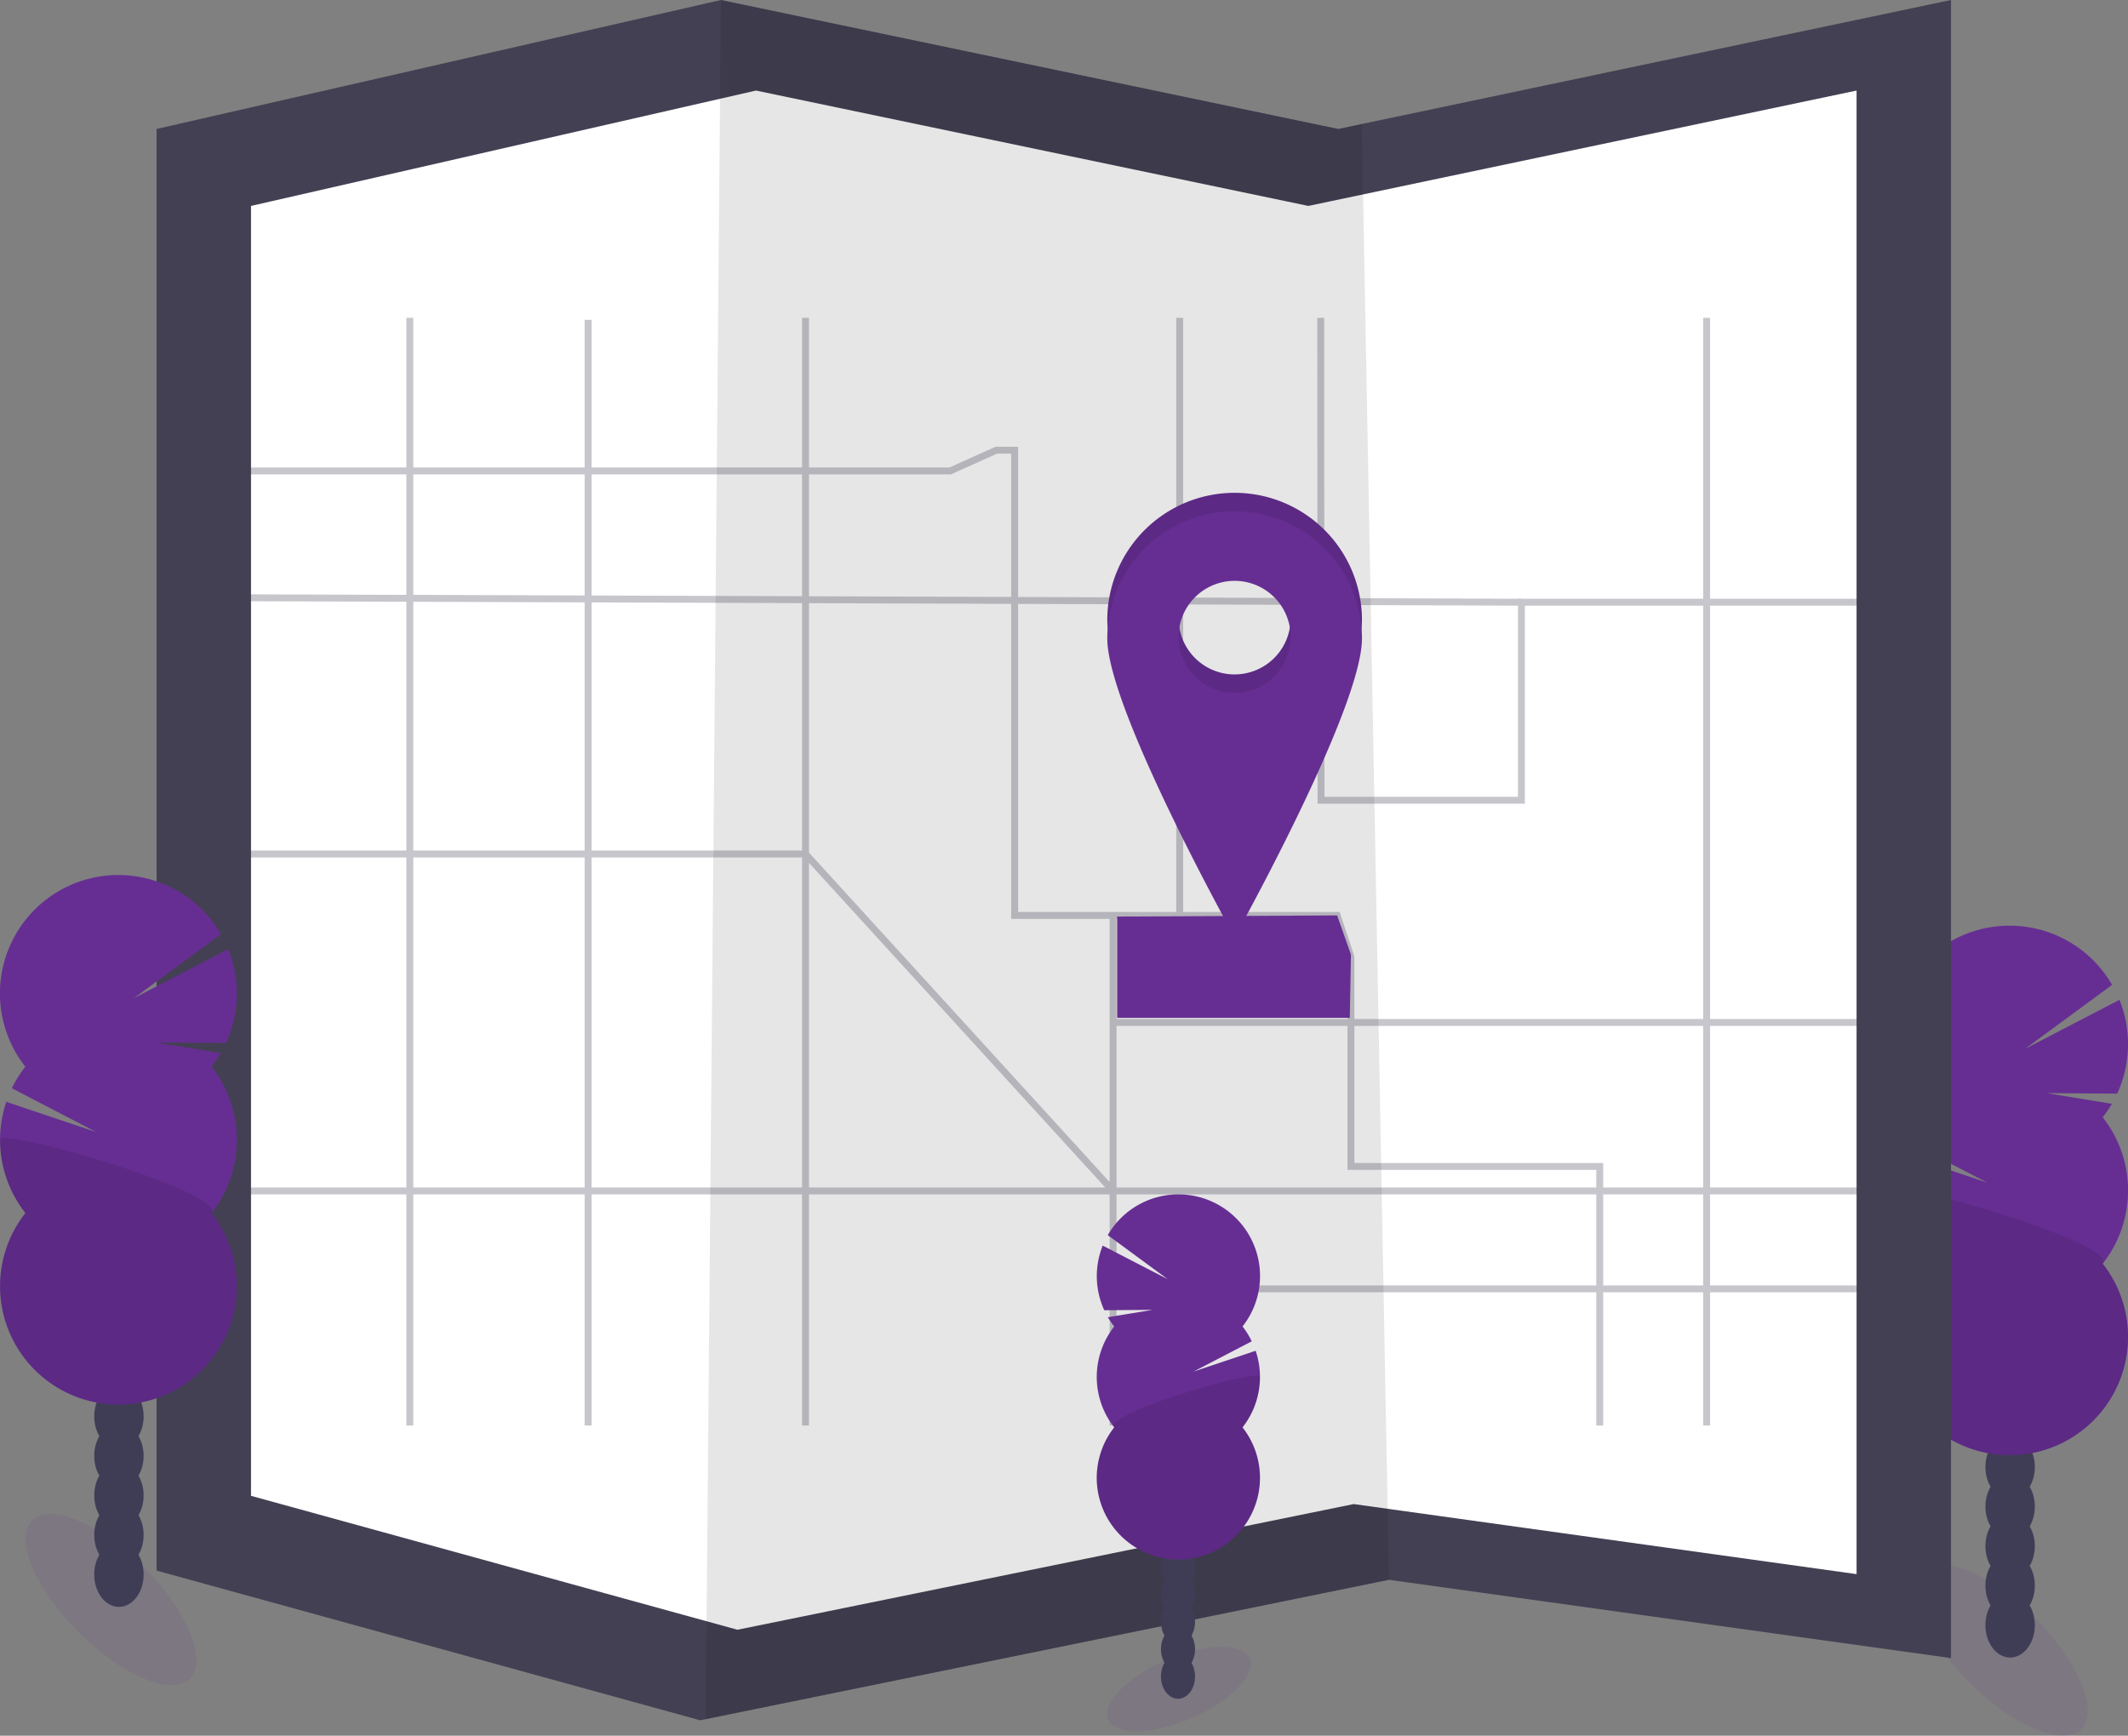 <svg xmlns="http://www.w3.org/2000/svg" id="e937dd5c-1a88-46eb-b274-68931cd56025" data-name="Layer 1" width="923.8" height="753.71" viewBox="0 0 923.8 753.71"><rect x="0" y="0" width="923.8" height="753.71" fill="#808080" stroke="none"/><title>map</title><ellipse cx="1007.29" cy="789.73" rx="19.99" ry="48.53" transform="translate(-401.49 870.42) rotate(-45)" fill="#662e93" opacity="0.1"></ellipse><ellipse cx="872.63" cy="705.7" rx="10.73" ry="14.05" fill="#3f3d56"></ellipse><ellipse cx="872.63" cy="688.53" rx="10.73" ry="14.05" fill="#3f3d56"></ellipse><ellipse cx="872.63" cy="671.36" rx="10.73" ry="14.05" fill="#3f3d56"></ellipse><ellipse cx="872.63" cy="654.19" rx="10.73" ry="14.05" fill="#3f3d56"></ellipse><ellipse cx="872.63" cy="637.02" rx="10.73" ry="14.05" fill="#3f3d56"></ellipse><ellipse cx="872.63" cy="619.85" rx="10.73" ry="14.05" fill="#3f3d56"></ellipse><ellipse cx="872.63" cy="602.68" rx="10.73" ry="14.05" fill="#3f3d56"></ellipse><path d="M1050.9,558.33a51.13,51.13,0,0,0,4-5.88l-28.2-4.63,30.5.22a51.54,51.54,0,0,0,1-40.73l-40.91,21.23L1055,500.8a51.41,51.41,0,1,0-84.9,57.53,51.16,51.16,0,0,0-5.86,9.37l36.6,19-39-13.1a51.45,51.45,0,0,0,8.29,48.27,51.4,51.4,0,1,0,80.8,0,51.41,51.41,0,0,0,0-63.56Z" transform="translate(-138.1 -73.15)" fill="#662e93"></path><path d="M959.1,590.11a51.16,51.16,0,0,0,11,31.78,51.4,51.4,0,1,0,80.8,0C1057.79,613.15,959.1,584.34,959.1,590.11Z" transform="translate(-138.1 -73.15)" opacity="0.1"></path><polygon points="846.97 0 846.97 720 602.97 686 306.36 746.51 303.97 747 67.97 682 67.97 56 312.97 0 580.97 56 591.16 53.85 846.97 0" fill="#444053"></polygon><polygon points="805.97 39.32 805.97 683.53 587.66 653.11 322.27 707.25 320.13 707.68 108.97 649.53 108.97 89.42 328.19 39.32 567.97 89.42 577.09 87.5 805.97 39.32" fill="#fff"></polygon><polygon points="602.97 686 306.36 746.51 312.97 0 580.97 56 591.16 53.85 602.97 686" opacity="0.1"></polygon><g opacity="0.3"><polyline points="573.35 138 573.47 347.5 660.47 347.5 660.47 261.5 809.47 261.5 826.97 239.06" fill="none" stroke="#444053" stroke-miterlimit="10" stroke-width="3"></polyline><polyline points="88.97 204.5 412.47 204.5 432.47 195.5 440.47 195.5 440.47 397.5 580.47 397.5 586.47 415.5 586.47 506.5 694.47 506.5 694.47 619" fill="none" stroke="#444053" stroke-miterlimit="10" stroke-width="3"></polyline><line x1="483.2" y1="619" x2="483.2" y2="397.5" fill="none" stroke="#444053" stroke-miterlimit="10" stroke-width="3"></line><line x1="826.97" y1="559.66" x2="483.2" y2="559.66" fill="none" stroke="#444053" stroke-miterlimit="10" stroke-width="3"></line><line x1="740.87" y1="138" x2="740.87" y2="619" fill="none" stroke="#444053" stroke-miterlimit="10" stroke-width="3"></line><line x1="87.97" y1="517.14" x2="826.97" y2="517.14" fill="none" stroke="#444053" stroke-miterlimit="10" stroke-width="3"></line><line x1="177.91" y1="619" x2="177.91" y2="138" fill="none" stroke="#444053" stroke-miterlimit="10" stroke-width="3"></line><line x1="349.69" y1="138" x2="349.69" y2="619" fill="none" stroke="#444053" stroke-miterlimit="10" stroke-width="3"></line><line x1="88.97" y1="259.5" x2="660.47" y2="261.5" fill="none" stroke="#444053" stroke-miterlimit="10" stroke-width="3"></line><line x1="255.3" y1="138.87" x2="255.3" y2="619" fill="none" stroke="#444053" stroke-miterlimit="10" stroke-width="3"></line><polyline points="87.97 370.82 349.69 370.82 483.2 517.14" fill="none" stroke="#444053" stroke-miterlimit="10" stroke-width="3"></polyline><line x1="512.12" y1="138" x2="512.12" y2="397.5" fill="none" stroke="#444053" stroke-miterlimit="10" stroke-width="3"></line><line x1="483.2" y1="443.98" x2="826.97" y2="443.98" fill="none" stroke="#444053" stroke-miterlimit="10" stroke-width="3"></line></g><polygon points="585.97 442 484.97 442 484.97 398 580.47 397.5 586.47 414.5 585.97 442" fill="#662e93"></polygon><path d="M674.07,287.15a55.28,55.28,0,0,0-55.28,55.28c0,30.53,55.28,129.72,55.28,129.72S729.35,373,729.35,342.43A55.28,55.28,0,0,0,674.07,287.15Zm0,78.86a24.32,24.32,0,1,1,24.32-24.32A24.32,24.32,0,0,1,674.07,366Z" transform="translate(-138.1 -73.15)" fill="#662e93"></path><path d="M674.07,287.15a55.28,55.28,0,0,0-55.28,55.28c0,30.53,55.28,129.72,55.28,129.72S729.35,373,729.35,342.43A55.28,55.28,0,0,0,674.07,287.15Zm0,78.86a24.32,24.32,0,1,1,24.32-24.32A24.32,24.32,0,0,1,674.07,366Z" transform="translate(-138.1 -73.15)" opacity="0.1"></path><path d="M674.07,295.15a55.28,55.28,0,0,0-55.28,55.28c0,30.53,55.28,129.72,55.28,129.72S729.35,381,729.35,350.43A55.28,55.28,0,0,0,674.07,295.15Zm0,78.86a24.32,24.32,0,1,1,24.32-24.32A24.32,24.32,0,0,1,674.07,374Z" transform="translate(-138.1 -73.15)" fill="#662e93"></path><ellipse cx="649.86" cy="806.61" rx="33.45" ry="13.78" transform="translate(-404.13 249.64) rotate(-23.3)" fill="#662e93" opacity="0.1"></ellipse><ellipse cx="511.39" cy="727.97" rx="7.4" ry="9.68" fill="#3f3d56"></ellipse><ellipse cx="511.39" cy="716.13" rx="7.4" ry="9.68" fill="#3f3d56"></ellipse><ellipse cx="511.39" cy="704.3" rx="7.4" ry="9.68" fill="#3f3d56"></ellipse><ellipse cx="511.39" cy="692.47" rx="7.4" ry="9.68" fill="#3f3d56"></ellipse><ellipse cx="511.39" cy="680.63" rx="7.4" ry="9.68" fill="#3f3d56"></ellipse><ellipse cx="511.39" cy="668.8" rx="7.4" ry="9.68" fill="#3f3d56"></ellipse><ellipse cx="511.39" cy="656.97" rx="7.4" ry="9.68" fill="#3f3d56"></ellipse><path d="M621.8,649.13a36.12,36.12,0,0,1-2.76-4l19.44-3.2-21,.16a35.54,35.54,0,0,1-.68-28.07L645,628.6l-26-19.12a35.43,35.43,0,1,1,58.51,39.65,35.55,35.55,0,0,1,4,6.46L656.3,668.7l26.9-9a35.45,35.45,0,0,1-5.71,33.27,35.43,35.43,0,1,1-55.69,0,35.44,35.44,0,0,1,0-43.81Z" transform="translate(-138.1 -73.15)" fill="#662e93"></path><path d="M685.07,671a35.28,35.28,0,0,1-7.58,21.91,35.43,35.43,0,1,1-55.69,0C617.05,686.91,685.07,667.06,685.07,671Z" transform="translate(-138.1 -73.15)" opacity="0.1"></path><ellipse cx="186.29" cy="767.73" rx="19.99" ry="48.53" transform="translate(-626.4 283.44) rotate(-45)" fill="#662e93" opacity="0.1"></ellipse><ellipse cx="51.63" cy="683.7" rx="10.73" ry="14.05" fill="#3f3d56"></ellipse><ellipse cx="51.63" cy="666.53" rx="10.73" ry="14.05" fill="#3f3d56"></ellipse><ellipse cx="51.63" cy="649.36" rx="10.73" ry="14.05" fill="#3f3d56"></ellipse><ellipse cx="51.63" cy="632.19" rx="10.73" ry="14.05" fill="#3f3d56"></ellipse><ellipse cx="51.63" cy="615.02" rx="10.73" ry="14.05" fill="#3f3d56"></ellipse><ellipse cx="51.63" cy="597.85" rx="10.73" ry="14.05" fill="#3f3d56"></ellipse><ellipse cx="51.63" cy="580.68" rx="10.73" ry="14.05" fill="#3f3d56"></ellipse><path d="M229.9,536.33a51.13,51.13,0,0,0,4-5.88l-28.2-4.63,30.5.22a51.54,51.54,0,0,0,1-40.73l-40.91,21.23L234,478.8a51.41,51.41,0,1,0-84.9,57.53,51.16,51.16,0,0,0-5.86,9.37l36.6,19-39-13.1a51.45,51.45,0,0,0,8.29,48.27,51.4,51.4,0,1,0,80.8,0,51.41,51.41,0,0,0,0-63.56Z" transform="translate(-138.1 -73.15)" fill="#662e93"></path><path d="M138.1,568.11a51.16,51.16,0,0,0,11,31.78,51.4,51.4,0,1,0,80.8,0C236.79,591.15,138.1,562.34,138.1,568.11Z" transform="translate(-138.1 -73.15)" opacity="0.1"></path></svg>
